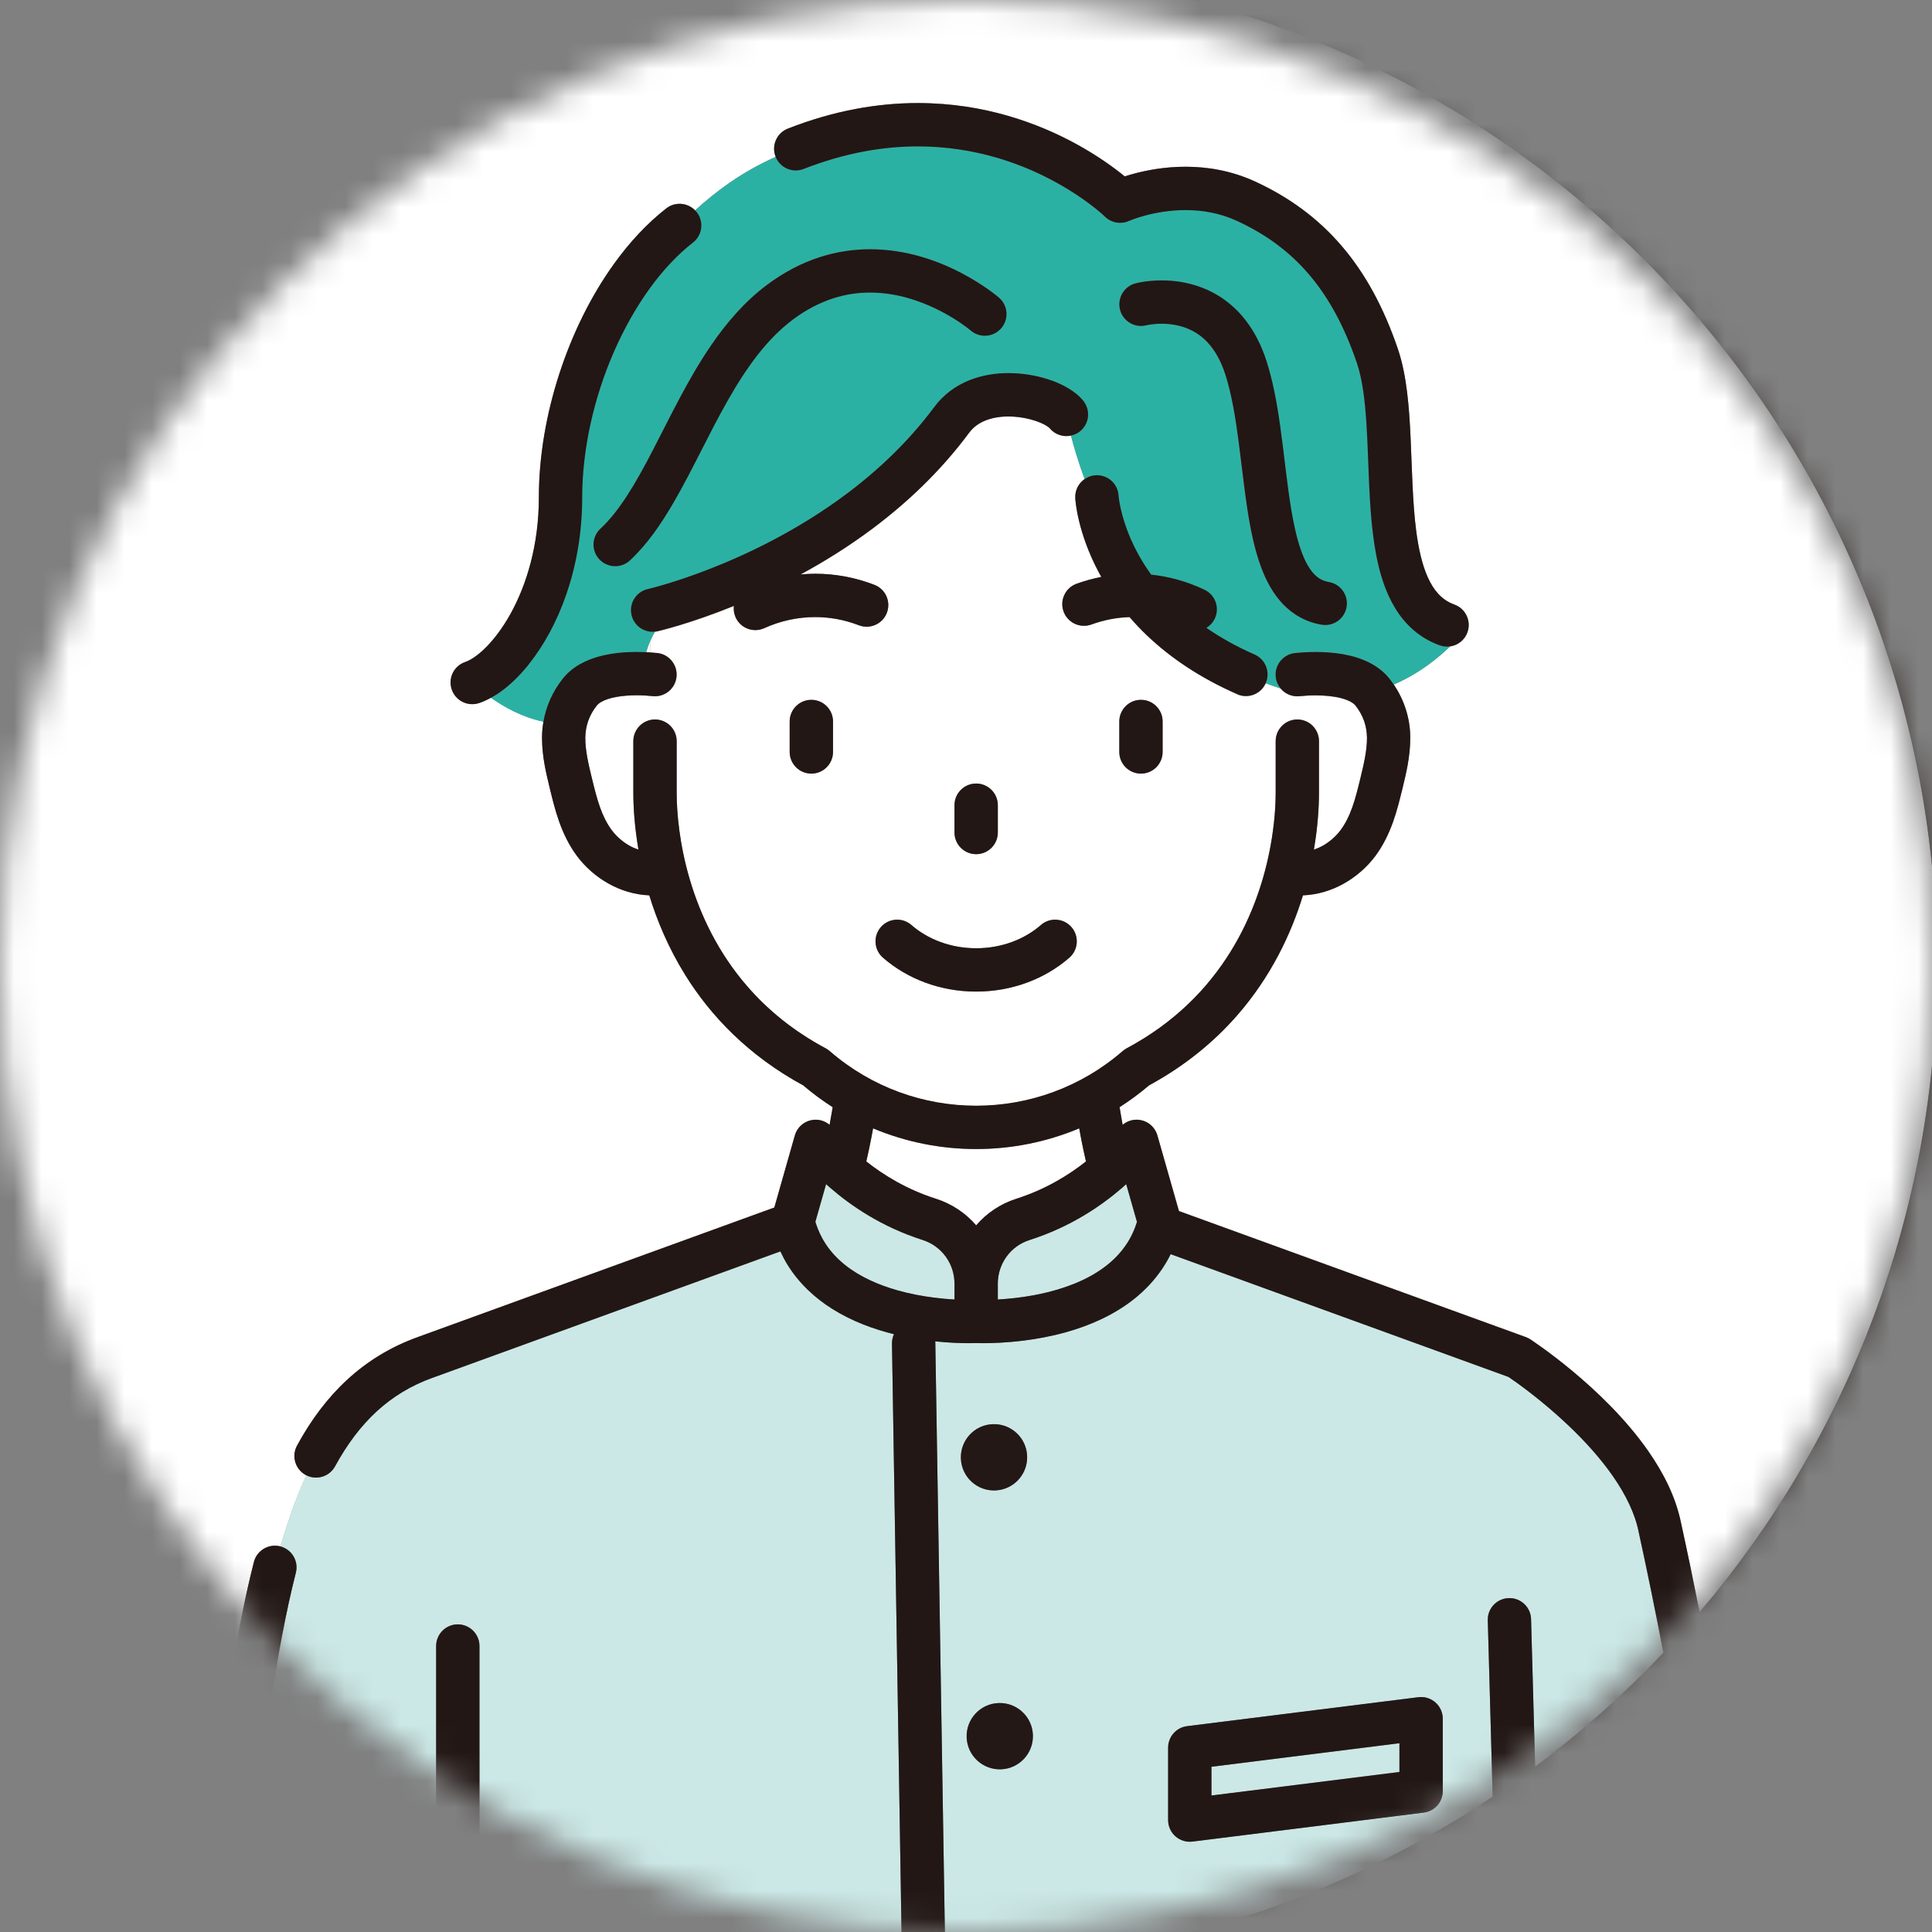 <svg width="70" height="70" viewBox="0 0 70 70" fill="none" xmlns="http://www.w3.org/2000/svg">
<rect x="0" y="0" width="70" height="70" fill="#808080" stroke="none"/>
<mask id="mask0_114_187" style="mask-type:alpha" maskUnits="userSpaceOnUse" x="0" y="0" width="70" height="70">
<circle cx="35" cy="35" r="35" fill="#D9D9D9"/>
</mask>
<g mask="url(#mask0_114_187)">
<g clip-path="url(#clip0_114_187)">
<path d="M9.2 56.595C9.306 56.175 9.734 55.922 10.155 56.029C10.159 56.029 10.162 56.031 10.166 56.031C10.434 55.092 10.743 54.231 11.103 53.453C11.095 53.449 11.086 53.446 11.078 53.442C10.697 53.234 10.558 52.758 10.764 52.377C11.262 51.462 11.859 50.656 12.584 49.988C13.308 49.321 14.161 48.797 15.139 48.445H15.136L28.057 43.75L28.8 41.138C28.884 40.848 29.123 40.632 29.422 40.58C29.654 40.54 29.886 40.607 30.06 40.755C30.099 40.547 30.136 40.334 30.172 40.115C29.803 39.88 29.447 39.616 29.105 39.325C27.124 38.251 25.747 36.806 24.823 35.314C24.223 34.349 23.811 33.365 23.527 32.439C22.99 32.417 22.492 32.258 22.061 32.02C21.598 31.761 21.206 31.413 20.907 31.015C20.609 30.613 20.411 30.188 20.265 29.779C20.118 29.368 20.021 28.966 19.93 28.595C19.797 28.043 19.642 27.43 19.64 26.743C19.64 26.724 19.64 26.707 19.64 26.694V26.689C19.643 26.508 19.66 26.327 19.692 26.147C18.927 25.99 18.255 25.607 17.788 25.279C17.649 25.355 17.506 25.42 17.358 25.47C16.947 25.607 16.503 25.386 16.366 24.973C16.229 24.562 16.45 24.118 16.861 23.981C16.937 23.956 17.048 23.903 17.175 23.816C17.303 23.73 17.447 23.612 17.596 23.463C17.895 23.165 18.215 22.747 18.503 22.227C19.078 21.185 19.526 19.742 19.524 18.019C19.524 16.53 19.793 14.996 20.265 13.541C20.738 12.088 21.413 10.714 22.252 9.55C22.811 8.775 23.444 8.091 24.144 7.545C24.463 7.298 24.911 7.338 25.185 7.62C25.571 7.267 25.985 6.932 26.435 6.619C26.964 6.253 27.523 5.941 28.103 5.682C28.103 5.68 28.1 5.677 28.1 5.675C27.942 5.271 28.14 4.817 28.544 4.658C30.239 3.994 31.826 3.731 33.257 3.732C34.466 3.732 35.562 3.918 36.524 4.196C37.486 4.474 38.312 4.844 38.989 5.213C39.8 5.656 40.394 6.098 40.75 6.39C40.841 6.361 40.944 6.329 41.057 6.298C41.532 6.17 42.191 6.04 42.956 6.04C43.72 6.04 44.595 6.171 45.471 6.574C46.689 7.133 47.741 7.896 48.605 8.903C49.47 9.91 50.141 11.151 50.65 12.653C50.815 13.137 50.912 13.658 50.98 14.2C51.048 14.743 51.082 15.31 51.108 15.882C51.161 17.025 51.179 18.198 51.306 19.201C51.391 19.87 51.526 20.458 51.723 20.898C51.835 21.15 51.964 21.354 52.106 21.51C52.271 21.689 52.451 21.814 52.695 21.903C53.102 22.05 53.313 22.5 53.167 22.908C53.066 23.189 52.821 23.376 52.545 23.417C52.109 23.842 51.414 24.41 50.501 24.803C50.888 25.374 51.089 26.032 51.097 26.689V26.694C51.097 26.707 51.097 26.724 51.097 26.743C51.096 27.43 50.94 28.043 50.808 28.594C50.718 28.965 50.62 29.366 50.473 29.777C50.327 30.188 50.127 30.613 49.831 31.013C49.532 31.413 49.142 31.762 48.677 32.02C48.246 32.259 47.746 32.418 47.209 32.439C46.778 33.848 46.044 35.395 44.818 36.796C43.993 37.739 42.944 38.611 41.634 39.322C41.292 39.614 40.934 39.877 40.564 40.114C40.6 40.333 40.638 40.544 40.676 40.753C40.851 40.605 41.082 40.539 41.314 40.579C41.613 40.63 41.853 40.846 41.936 41.137L42.717 43.877L55.283 48.444C55.337 48.463 55.395 48.492 55.442 48.523C55.46 48.535 56.116 48.961 56.973 49.674C57.83 50.388 58.89 51.385 59.721 52.574C60.269 53.363 60.721 54.239 60.912 55.198C61.135 56.213 61.358 57.288 61.581 58.411C66.944 52.099 70.18 43.93 70.18 34.997C70.18 25.003 66.132 15.964 59.584 9.414C53.034 2.866 43.994 -1.183 34.001 -1.183C24.007 -1.183 14.967 2.866 8.416 9.414C1.868 15.966 -2.18 25.006 -2.18 35C-2.18 44.983 1.86 54.015 8.397 60.563C8.63 59.146 8.887 57.82 9.2 56.595Z" fill="white"/>
<path d="M23.413 23.63C23.463 23.633 23.51 23.636 23.556 23.639C23.559 23.494 23.564 23.349 23.57 23.204C23.498 23.364 23.448 23.506 23.413 23.63Z" fill="white"/>
<path d="M39.103 40.883C37.91 41.383 36.638 41.633 35.368 41.632C34.098 41.632 32.826 41.383 31.634 40.883C31.614 40.993 31.595 41.101 31.574 41.207C31.516 41.51 31.454 41.802 31.389 42.082C32.005 42.571 32.848 43.095 33.912 43.434C34.492 43.618 34.99 43.959 35.37 44.398C35.748 43.959 36.247 43.62 36.826 43.434C37.89 43.095 38.733 42.571 39.349 42.082C39.291 41.836 39.237 41.578 39.184 41.312C39.157 41.173 39.13 41.029 39.104 40.883H39.103Z" fill="white"/>
<path d="M59.374 55.519C59.247 54.858 58.907 54.159 58.442 53.49C57.979 52.822 57.398 52.189 56.828 51.648C55.852 50.72 54.913 50.063 54.656 49.889L42.415 45.44C42.325 45.623 42.224 45.796 42.114 45.959C41.825 46.392 41.475 46.756 41.094 47.059C40.333 47.666 39.46 48.031 38.635 48.264C38.084 48.419 37.554 48.514 37.083 48.572C36.456 48.651 35.938 48.665 35.631 48.665C35.505 48.665 35.415 48.662 35.367 48.661C35.318 48.662 35.228 48.665 35.102 48.665C34.834 48.665 34.405 48.654 33.883 48.599C33.884 48.618 33.887 48.636 33.887 48.655L34.253 71.175C41.589 71.124 48.401 68.894 54.082 65.096L53.904 58.707C53.892 58.274 54.234 57.912 54.667 57.901C55.1 57.889 55.462 58.231 55.473 58.664L55.621 64.009C57.023 62.963 58.346 61.817 59.582 60.582C59.813 60.351 60.042 60.114 60.266 59.878C59.97 58.34 59.672 56.884 59.377 55.537L59.373 55.519H59.374ZM35.965 51.601C36.628 51.573 37.187 52.088 37.215 52.751C37.242 53.414 36.727 53.973 36.064 54.001C35.401 54.029 34.842 53.514 34.815 52.851C34.787 52.188 35.302 51.628 35.965 51.601ZM36.273 64.105C35.61 64.133 35.051 63.618 35.024 62.955C34.996 62.292 35.511 61.733 36.174 61.705C36.837 61.677 37.396 62.192 37.424 62.855C37.451 63.518 36.936 64.077 36.273 64.105ZM52.274 64.895C52.274 65.291 51.979 65.625 51.587 65.674L43.206 66.724C42.984 66.751 42.758 66.682 42.589 66.534C42.422 66.386 42.324 66.17 42.324 65.946V63.322C42.324 62.926 42.618 62.592 43.01 62.542L51.391 61.493C51.614 61.465 51.839 61.535 52.008 61.683C52.176 61.831 52.274 62.047 52.274 62.271V64.895Z" fill="#CBE8E6"/>
<path d="M10.72 56.984C10.349 58.436 10.051 60.079 9.778 61.877C11.625 63.542 13.643 65.017 15.802 66.277V59.641C15.802 59.208 16.154 58.856 16.587 58.856C17.02 58.856 17.372 59.208 17.372 59.641V67.142C21.984 69.534 27.176 70.959 32.683 71.156L32.318 48.684C32.316 48.563 32.343 48.446 32.391 48.343C31.662 48.163 30.884 47.883 30.161 47.43C29.537 47.039 28.954 46.511 28.525 45.814C28.434 45.664 28.351 45.505 28.275 45.342L15.671 49.922H15.668C14.88 50.207 14.222 50.613 13.644 51.143C13.069 51.673 12.573 52.333 12.14 53.129C11.936 53.501 11.475 53.642 11.1 53.454C10.741 54.232 10.433 55.093 10.163 56.033C10.576 56.145 10.825 56.567 10.718 56.984H10.72Z" fill="#CBE8E6"/>
<path d="M44.826 25.151C43.454 24.549 42.391 23.813 41.576 23.041C41.338 22.815 41.123 22.587 40.925 22.358C40.453 22.373 39.986 22.465 39.541 22.627C39.134 22.775 38.683 22.564 38.535 22.157C38.387 21.751 38.597 21.299 39.004 21.151C39.296 21.045 39.597 20.963 39.901 20.902C39.869 20.847 39.838 20.79 39.809 20.735C39.033 19.274 38.963 18.123 38.957 18.045C38.942 17.762 39.079 17.506 39.298 17.355C39.188 17.058 39.085 16.754 38.989 16.441C38.92 16.215 38.86 15.997 38.804 15.784C38.521 15.845 38.218 15.749 38.026 15.51L38.023 15.507L38.002 15.489C37.983 15.472 37.951 15.45 37.91 15.425C37.826 15.374 37.706 15.316 37.562 15.266C37.276 15.164 36.901 15.09 36.538 15.092C36.235 15.092 35.943 15.14 35.7 15.238C35.457 15.338 35.264 15.476 35.108 15.687C34.064 17.093 32.835 18.242 31.584 19.175C30.719 19.82 29.843 20.361 29.005 20.815C29.18 20.8 29.356 20.79 29.533 20.79C30.25 20.79 30.978 20.92 31.682 21.193C32.087 21.349 32.287 21.803 32.131 22.207C31.974 22.611 31.52 22.812 31.116 22.656C30.594 22.454 30.06 22.36 29.533 22.36C28.896 22.36 28.268 22.498 27.691 22.761C27.296 22.94 26.831 22.765 26.652 22.371C26.591 22.236 26.572 22.095 26.589 21.958C24.976 22.613 23.848 22.869 23.818 22.877C23.787 22.884 23.757 22.888 23.726 22.892C23.665 23.006 23.613 23.111 23.569 23.208C23.562 23.353 23.558 23.499 23.555 23.643C23.646 23.648 23.733 23.657 23.811 23.663C24.241 23.708 24.555 24.093 24.511 24.524C24.467 24.956 24.081 25.269 23.65 25.225C23.495 25.208 23.288 25.194 23.065 25.194C22.829 25.194 22.575 25.211 22.348 25.251C22.119 25.29 21.921 25.356 21.794 25.43C21.708 25.478 21.654 25.525 21.621 25.568C21.344 25.918 21.214 26.307 21.207 26.717V26.713C21.207 26.727 21.207 26.738 21.207 26.747C21.206 27.182 21.317 27.677 21.452 28.228C21.542 28.596 21.628 28.942 21.74 29.254C21.851 29.565 21.985 29.84 22.164 30.08C22.326 30.298 22.559 30.507 22.821 30.652C22.922 30.707 23.026 30.752 23.133 30.788C22.994 29.977 22.947 29.266 22.947 28.72V26.857C22.947 26.423 23.299 26.072 23.732 26.072C24.165 26.072 24.517 26.423 24.517 26.857V28.72C24.517 29.451 24.618 30.605 24.994 31.874C25.371 33.146 26.017 34.53 27.101 35.769C27.823 36.595 28.741 37.358 29.919 37.988C29.969 38.014 30.02 38.05 30.063 38.087C31.585 39.408 33.475 40.067 35.368 40.067C37.262 40.067 39.15 39.408 40.674 38.087C40.717 38.05 40.768 38.016 40.818 37.988C42.584 37.042 43.767 35.798 44.581 34.492C45.392 33.186 45.822 31.813 46.034 30.655C46.175 29.882 46.22 29.207 46.22 28.72V26.857C46.22 26.423 46.571 26.072 47.005 26.072C47.438 26.072 47.789 26.423 47.789 26.857V28.72C47.789 29.265 47.744 29.977 47.604 30.788C47.709 30.752 47.814 30.709 47.914 30.653C48.176 30.509 48.41 30.3 48.571 30.082C48.75 29.841 48.884 29.567 48.995 29.255C49.106 28.944 49.193 28.596 49.283 28.228C49.419 27.679 49.531 27.183 49.528 26.749C49.528 26.74 49.528 26.728 49.528 26.714V26.718C49.521 26.308 49.391 25.92 49.114 25.569C49.081 25.526 49.027 25.48 48.941 25.431C48.855 25.383 48.74 25.337 48.603 25.301C48.331 25.227 47.983 25.196 47.669 25.197C47.446 25.197 47.24 25.211 47.084 25.227C46.812 25.255 46.56 25.142 46.398 24.947C46.218 24.891 46.038 24.826 45.858 24.757C45.684 25.153 45.222 25.331 44.826 25.158V25.151ZM30.18 27.246C30.18 27.679 29.829 28.03 29.396 28.03C28.962 28.03 28.611 27.679 28.611 27.246V26.142C28.611 25.709 28.962 25.358 29.396 25.358C29.829 25.358 30.18 25.709 30.18 26.142V27.246ZM34.583 29.174C34.583 28.741 34.935 28.389 35.368 28.389C35.801 28.389 36.153 28.741 36.153 29.174V30.163C36.153 30.597 35.801 30.948 35.368 30.948C34.935 30.948 34.583 30.597 34.583 30.163V29.174ZM38.745 34.698C37.864 35.466 36.671 35.927 35.368 35.927C34.066 35.927 32.871 35.466 31.991 34.698C31.664 34.413 31.631 33.917 31.916 33.59C32.201 33.264 32.697 33.231 33.023 33.516C33.606 34.026 34.437 34.357 35.368 34.357C36.3 34.357 37.13 34.025 37.713 33.516C38.04 33.231 38.535 33.264 38.82 33.59C39.105 33.917 39.072 34.413 38.745 34.698ZM42.123 27.246C42.123 27.679 41.771 28.03 41.338 28.03C40.905 28.03 40.553 27.679 40.553 27.246V26.142C40.553 25.709 40.905 25.358 41.338 25.358C41.771 25.358 42.123 25.709 42.123 26.142V27.246Z" fill="white"/>
<path d="M52.16 23.381C51.805 23.254 51.486 23.064 51.217 22.833C50.947 22.601 50.725 22.328 50.545 22.033C50.187 21.442 49.985 20.769 49.852 20.064C49.763 19.593 49.708 19.104 49.668 18.609C49.615 17.948 49.592 17.277 49.567 16.624C49.533 15.755 49.496 14.919 49.396 14.214C49.34 13.811 49.262 13.453 49.163 13.159C48.702 11.803 48.122 10.755 47.412 9.928C46.7 9.101 45.856 8.484 44.812 8.002C44.181 7.712 43.54 7.612 42.953 7.612C42.386 7.612 41.874 7.707 41.503 7.806C41.132 7.904 40.903 8.005 40.902 8.005C40.607 8.136 40.263 8.076 40.031 7.85H40.03L40.023 7.843C40.015 7.835 39.999 7.821 39.98 7.803C39.94 7.766 39.876 7.71 39.791 7.638C39.619 7.496 39.359 7.294 39.018 7.068C38.337 6.615 37.338 6.07 36.085 5.707C35.249 5.466 34.303 5.306 33.255 5.306C32.013 5.306 30.63 5.53 29.113 6.124C28.712 6.282 28.261 6.085 28.1 5.688C27.52 5.947 26.961 6.258 26.432 6.625C25.983 6.938 25.569 7.273 25.183 7.626C25.203 7.646 25.224 7.664 25.242 7.688C25.508 8.03 25.447 8.523 25.105 8.79C24.546 9.224 24.009 9.799 23.523 10.473C23.037 11.147 22.601 11.922 22.24 12.751C21.516 14.411 21.09 16.29 21.091 18.023C21.091 19.333 20.869 20.513 20.518 21.531C20.166 22.548 19.689 23.401 19.163 24.061C18.811 24.501 18.439 24.857 18.05 25.121C17.963 25.179 17.874 25.233 17.784 25.282C18.251 25.611 18.923 25.993 19.688 26.149C19.784 25.594 20.018 25.056 20.391 24.59C20.573 24.36 20.795 24.188 21.023 24.059C21.252 23.931 21.488 23.843 21.724 23.781C22.193 23.657 22.658 23.625 23.063 23.623C23.187 23.623 23.301 23.628 23.411 23.632C23.445 23.507 23.495 23.366 23.567 23.205C23.611 23.109 23.664 23.003 23.725 22.89C23.335 22.931 22.966 22.675 22.878 22.284C22.782 21.861 23.047 21.441 23.47 21.345H23.476C23.476 21.345 23.491 21.341 23.503 21.337C23.528 21.331 23.569 21.322 23.62 21.308C23.725 21.28 23.881 21.239 24.081 21.179C24.481 21.06 25.056 20.873 25.742 20.605C27.112 20.069 28.92 19.204 30.646 17.915C31.797 17.057 32.913 16.011 33.847 14.75C34.189 14.287 34.643 13.97 35.112 13.782C35.584 13.593 36.071 13.521 36.538 13.521C36.959 13.521 37.361 13.579 37.731 13.676C38.1 13.774 38.434 13.907 38.725 14.083C38.919 14.202 39.096 14.337 39.252 14.531C39.522 14.87 39.465 15.364 39.125 15.634C39.026 15.712 38.916 15.759 38.802 15.784C38.859 15.997 38.919 16.216 38.988 16.441C39.083 16.754 39.187 17.058 39.296 17.355C39.411 17.276 39.547 17.226 39.696 17.218C40.128 17.194 40.496 17.524 40.523 17.954V17.962C40.524 17.972 40.526 17.99 40.528 18.016C40.534 18.068 40.545 18.149 40.566 18.257C40.606 18.472 40.682 18.789 40.82 19.168C40.996 19.645 41.27 20.218 41.703 20.819C42.359 20.89 43.013 21.07 43.638 21.367C44.03 21.554 44.195 22.022 44.008 22.414C43.939 22.558 43.832 22.671 43.705 22.747C44.203 23.091 44.779 23.417 45.452 23.713C45.849 23.888 46.029 24.35 45.854 24.747C45.854 24.747 45.854 24.747 45.854 24.749C46.034 24.819 46.214 24.883 46.394 24.938C46.299 24.823 46.235 24.68 46.218 24.519C46.174 24.088 46.488 23.702 46.919 23.658C47.121 23.637 47.377 23.619 47.665 23.619C47.969 23.619 48.307 23.639 48.654 23.7C49.002 23.762 49.36 23.863 49.705 24.055C49.933 24.184 50.155 24.356 50.338 24.585C50.394 24.656 50.446 24.728 50.495 24.801C51.409 24.41 52.104 23.842 52.54 23.416C52.415 23.435 52.284 23.424 52.156 23.377L52.16 23.381ZM36.276 11.892C35.992 12.218 35.498 12.254 35.17 11.972L35.166 11.969L35.141 11.948C35.118 11.929 35.079 11.899 35.028 11.86C34.925 11.782 34.77 11.671 34.572 11.548C34.176 11.301 33.606 11.004 32.946 10.811C32.506 10.682 32.026 10.597 31.524 10.597C31.09 10.597 30.64 10.66 30.175 10.811C29.71 10.961 29.228 11.202 28.731 11.573C28.259 11.925 27.836 12.364 27.444 12.865C27.052 13.367 26.695 13.932 26.356 14.528C25.678 15.722 25.087 17.034 24.405 18.207C23.948 18.989 23.451 19.717 22.823 20.303C22.504 20.598 22.009 20.58 21.714 20.261C21.419 19.944 21.437 19.448 21.755 19.153C22.093 18.84 22.418 18.425 22.735 17.933C23.052 17.442 23.36 16.877 23.671 16.275C24.295 15.071 24.933 13.721 25.771 12.499C26.33 11.685 26.982 10.923 27.794 10.315C28.421 9.847 29.061 9.522 29.692 9.317C30.323 9.112 30.942 9.028 31.526 9.028C32.201 9.028 32.83 9.14 33.389 9.303C33.95 9.468 34.441 9.684 34.852 9.898C35.671 10.329 36.166 10.755 36.197 10.783C36.525 11.067 36.56 11.562 36.276 11.89V11.892ZM48.785 21.994C48.711 22.422 48.306 22.709 47.879 22.635C47.6 22.588 47.334 22.495 47.097 22.365C46.859 22.235 46.649 22.066 46.47 21.878C46.112 21.497 45.872 21.041 45.688 20.551C45.566 20.224 45.471 19.879 45.389 19.521C45.281 19.045 45.201 18.545 45.13 18.036C45.036 17.358 44.962 16.661 44.873 15.991C44.757 15.099 44.613 14.25 44.393 13.57C44.235 13.081 44.033 12.737 43.82 12.487C43.607 12.236 43.381 12.076 43.147 11.961C42.992 11.885 42.833 11.832 42.676 11.796C42.467 11.748 42.263 11.731 42.084 11.731C41.767 11.731 41.537 11.785 41.532 11.786C41.115 11.893 40.689 11.644 40.578 11.226C40.467 10.806 40.718 10.377 41.137 10.267C41.183 10.255 41.547 10.161 42.085 10.16C42.498 10.16 43.016 10.215 43.561 10.427C44.105 10.638 44.674 11.014 45.133 11.612C45.441 12.009 45.698 12.499 45.886 13.088C46.196 14.056 46.347 15.136 46.48 16.196C46.611 17.255 46.722 18.296 46.91 19.139C47.034 19.701 47.196 20.171 47.381 20.488C47.488 20.67 47.597 20.801 47.706 20.891C47.834 20.994 47.957 21.055 48.14 21.088C48.567 21.161 48.854 21.567 48.78 21.993L48.785 21.994Z" fill="#2BB1A4"/>
<path d="M26.59 21.956C26.575 22.091 26.594 22.234 26.654 22.368C26.832 22.762 27.297 22.938 27.692 22.758C28.269 22.497 28.897 22.357 29.534 22.357C30.061 22.357 30.596 22.452 31.117 22.653C31.522 22.809 31.976 22.609 32.132 22.205C32.288 21.8 32.088 21.346 31.684 21.19C30.979 20.917 30.251 20.787 29.534 20.787C29.357 20.787 29.183 20.797 29.007 20.812C29.844 20.358 30.719 19.817 31.585 19.172C32.837 18.239 34.066 17.09 35.109 15.684C35.266 15.475 35.458 15.335 35.702 15.236C35.944 15.137 36.236 15.087 36.539 15.089C36.902 15.089 37.276 15.161 37.563 15.263C37.706 15.314 37.828 15.373 37.911 15.422C37.952 15.447 37.984 15.471 38.004 15.486L38.024 15.504L38.027 15.507C38.219 15.748 38.523 15.842 38.805 15.781C38.92 15.756 39.031 15.709 39.127 15.631C39.467 15.361 39.523 14.869 39.255 14.528C39.098 14.333 38.92 14.199 38.727 14.08C38.437 13.904 38.103 13.77 37.734 13.673C37.365 13.576 36.961 13.518 36.541 13.518C36.075 13.518 35.587 13.59 35.115 13.779C34.644 13.968 34.192 14.286 33.85 14.747C32.914 16.008 31.8 17.053 30.648 17.912C28.922 19.201 27.115 20.065 25.744 20.602C25.059 20.87 24.485 21.057 24.083 21.176C23.883 21.236 23.726 21.277 23.622 21.305C23.57 21.319 23.531 21.328 23.506 21.334C23.494 21.337 23.484 21.34 23.479 21.341H23.473C23.051 21.436 22.785 21.857 22.881 22.279C22.969 22.671 23.337 22.927 23.728 22.886C23.758 22.883 23.789 22.877 23.819 22.87C23.851 22.863 24.977 22.606 26.59 21.951V21.956Z" fill="#221714"/>
<path d="M34.852 9.901C34.442 9.687 33.95 9.469 33.389 9.306C32.83 9.141 32.201 9.031 31.526 9.031C30.942 9.031 30.322 9.115 29.692 9.32C29.061 9.525 28.421 9.85 27.794 10.318C26.982 10.925 26.33 11.687 25.771 12.502C24.933 13.724 24.297 15.074 23.671 16.278C23.36 16.88 23.052 17.445 22.735 17.936C22.418 18.427 22.093 18.844 21.755 19.155C21.438 19.45 21.419 19.947 21.714 20.264C22.009 20.581 22.506 20.6 22.823 20.306C23.451 19.72 23.948 18.994 24.404 18.21C25.087 17.035 25.679 15.723 26.356 14.531C26.694 13.934 27.052 13.37 27.444 12.867C27.836 12.365 28.259 11.928 28.731 11.576C29.228 11.205 29.71 10.966 30.175 10.813C30.64 10.662 31.09 10.6 31.524 10.6C32.026 10.6 32.506 10.683 32.946 10.813C33.606 11.007 34.175 11.303 34.572 11.551C34.77 11.674 34.925 11.785 35.028 11.862C35.079 11.901 35.118 11.932 35.141 11.951L35.166 11.972L35.17 11.975C35.498 12.257 35.992 12.221 36.276 11.894C36.56 11.566 36.525 11.071 36.197 10.787C36.166 10.759 35.671 10.334 34.852 9.903V9.901Z" fill="#221714"/>
<path d="M38.959 18.045C38.964 18.123 39.035 19.274 39.81 20.735C39.839 20.79 39.872 20.847 39.903 20.902C39.598 20.963 39.298 21.045 39.006 21.151C38.599 21.299 38.388 21.749 38.536 22.157C38.684 22.564 39.134 22.775 39.543 22.627C39.987 22.465 40.455 22.373 40.927 22.358C41.123 22.587 41.338 22.815 41.577 23.041C42.391 23.813 43.456 24.551 44.827 25.151C45.223 25.326 45.685 25.146 45.86 24.75C45.86 24.75 45.86 24.75 45.86 24.749C46.034 24.351 45.853 23.889 45.457 23.715C44.783 23.419 44.207 23.092 43.71 22.748C43.838 22.672 43.944 22.559 44.013 22.415C44.2 22.023 44.034 21.555 43.644 21.369C43.018 21.07 42.365 20.89 41.709 20.82C41.276 20.22 41 19.645 40.826 19.169C40.686 18.79 40.611 18.473 40.571 18.258C40.552 18.151 40.539 18.069 40.534 18.018C40.531 17.991 40.53 17.973 40.528 17.964V17.955C40.502 17.525 40.134 17.195 39.702 17.219C39.552 17.227 39.417 17.277 39.302 17.356C39.083 17.506 38.945 17.762 38.961 18.047L38.959 18.045Z" fill="#221714"/>
<path d="M29.116 6.122C30.632 5.529 32.016 5.304 33.257 5.304C34.305 5.304 35.253 5.465 36.088 5.706C37.34 6.067 38.34 6.614 39.021 7.066C39.361 7.292 39.622 7.494 39.793 7.637C39.879 7.707 39.943 7.764 39.983 7.801C40.004 7.819 40.017 7.833 40.026 7.842L40.033 7.848L40.034 7.85C40.265 8.075 40.61 8.136 40.905 8.005C40.905 8.005 41.134 7.904 41.505 7.806C41.876 7.707 42.389 7.612 42.956 7.612C43.543 7.612 44.184 7.711 44.815 8.002C45.857 8.484 46.703 9.101 47.414 9.927C48.124 10.755 48.704 11.803 49.165 13.159C49.265 13.451 49.342 13.811 49.399 14.214C49.5 14.919 49.536 15.755 49.569 16.624C49.594 17.276 49.618 17.948 49.67 18.609C49.711 19.104 49.766 19.591 49.854 20.063C49.987 20.769 50.189 21.441 50.548 22.033C50.728 22.328 50.949 22.602 51.219 22.833C51.489 23.066 51.807 23.254 52.163 23.381C52.291 23.427 52.422 23.438 52.547 23.42C52.822 23.378 53.067 23.192 53.168 22.911C53.315 22.504 53.104 22.054 52.696 21.906C52.454 21.817 52.274 21.691 52.108 21.513C51.964 21.356 51.835 21.153 51.724 20.901C51.528 20.461 51.392 19.872 51.308 19.204C51.179 18.2 51.161 17.029 51.11 15.885C51.084 15.312 51.048 14.746 50.981 14.203C50.913 13.66 50.815 13.14 50.652 12.656C50.142 11.154 49.47 9.912 48.606 8.906C47.742 7.898 46.69 7.137 45.472 6.576C44.596 6.174 43.721 6.042 42.957 6.042C42.192 6.042 41.533 6.172 41.058 6.301C40.945 6.331 40.842 6.363 40.751 6.392C40.395 6.1 39.801 5.659 38.99 5.216C38.314 4.846 37.487 4.477 36.525 4.199C35.563 3.92 34.467 3.735 33.259 3.735C31.828 3.735 30.24 3.996 28.546 4.661C28.142 4.819 27.944 5.274 28.102 5.678C28.102 5.681 28.104 5.684 28.104 5.685C28.265 6.084 28.717 6.279 29.117 6.121L29.116 6.122Z" fill="#221714"/>
<path d="M19.166 24.059C19.692 23.399 20.171 22.547 20.521 21.529C20.871 20.512 21.094 19.331 21.094 18.022C21.094 16.289 21.517 14.408 22.242 12.75C22.604 11.921 23.04 11.146 23.526 10.471C24.011 9.797 24.55 9.223 25.108 8.788C25.45 8.523 25.512 8.03 25.245 7.687C25.227 7.663 25.204 7.645 25.185 7.624C24.91 7.342 24.463 7.302 24.144 7.549C23.444 8.095 22.811 8.777 22.252 9.554C21.413 10.718 20.737 12.091 20.265 13.546C19.793 14.999 19.525 16.534 19.524 18.023C19.524 19.746 19.078 21.189 18.503 22.231C18.215 22.751 17.895 23.171 17.596 23.467C17.447 23.615 17.302 23.734 17.175 23.82C17.048 23.906 16.937 23.958 16.861 23.985C16.45 24.122 16.227 24.566 16.366 24.977C16.503 25.388 16.947 25.611 17.358 25.474C17.506 25.424 17.649 25.359 17.788 25.283C17.878 25.233 17.967 25.18 18.054 25.122C18.443 24.859 18.815 24.502 19.167 24.062L19.166 24.059Z" fill="#221714"/>
<path d="M48.144 21.088C47.961 21.054 47.838 20.995 47.71 20.891C47.601 20.801 47.49 20.67 47.385 20.488C47.198 20.171 47.038 19.701 46.915 19.139C46.726 18.294 46.614 17.254 46.484 16.196C46.351 15.136 46.2 14.056 45.89 13.087C45.702 12.499 45.443 12.009 45.137 11.612C44.678 11.014 44.109 10.637 43.565 10.427C43.02 10.215 42.501 10.16 42.09 10.16C41.551 10.16 41.187 10.254 41.141 10.267C40.722 10.377 40.473 10.806 40.582 11.226C40.691 11.642 41.118 11.893 41.536 11.785C41.536 11.785 41.771 11.729 42.088 11.729C42.267 11.729 42.471 11.746 42.681 11.795C42.837 11.831 42.996 11.883 43.151 11.959C43.385 12.073 43.611 12.235 43.824 12.485C44.037 12.736 44.238 13.079 44.397 13.569C44.617 14.249 44.76 15.097 44.877 15.99C44.966 16.66 45.041 17.356 45.135 18.034C45.205 18.544 45.285 19.043 45.393 19.519C45.474 19.877 45.571 20.221 45.692 20.549C45.875 21.039 46.116 21.496 46.474 21.877C46.653 22.066 46.863 22.234 47.101 22.364C47.34 22.495 47.604 22.587 47.883 22.634C48.311 22.707 48.717 22.419 48.789 21.993C48.862 21.565 48.574 21.16 48.148 21.088H48.144Z" fill="#221714"/>
<path d="M35.368 30.948C35.801 30.948 36.153 30.597 36.153 30.163V29.174C36.153 28.741 35.801 28.389 35.368 28.389C34.935 28.389 34.583 28.741 34.583 29.174V30.163C34.583 30.597 34.935 30.948 35.368 30.948Z" fill="#221714"/>
<path d="M37.713 33.516C37.13 34.026 36.3 34.357 35.368 34.357C34.437 34.357 33.606 34.025 33.023 33.516C32.697 33.23 32.201 33.264 31.916 33.59C31.631 33.917 31.664 34.413 31.991 34.698C32.873 35.466 34.066 35.927 35.368 35.927C36.671 35.927 37.864 35.466 38.745 34.698C39.072 34.413 39.105 33.917 38.82 33.59C38.535 33.264 38.04 33.23 37.713 33.516Z" fill="#221714"/>
<path d="M29.397 25.356C28.964 25.356 28.612 25.708 28.612 26.141V27.244C28.612 27.677 28.964 28.029 29.397 28.029C29.83 28.029 30.182 27.677 30.182 27.244V26.141C30.182 25.708 29.83 25.356 29.397 25.356Z" fill="#221714"/>
<path d="M41.339 25.356C40.906 25.356 40.555 25.708 40.555 26.141V27.244C40.555 27.677 40.906 28.029 41.339 28.029C41.773 28.029 42.124 27.677 42.124 27.244V26.141C42.124 25.708 41.773 25.356 41.339 25.356Z" fill="#221714"/>
<path d="M29.93 42.904L29.541 44.272C29.637 44.58 29.765 44.849 29.924 45.088C30.116 45.373 30.349 45.62 30.618 45.834C31.154 46.263 31.837 46.562 32.524 46.755C32.981 46.883 33.437 46.967 33.846 47.018C34.117 47.052 34.367 47.072 34.582 47.084V46.507C34.582 46.146 34.466 45.807 34.264 45.53C34.062 45.252 33.776 45.04 33.433 44.93C31.945 44.456 30.827 43.688 30.077 43.037C30.026 42.993 29.977 42.948 29.929 42.905L29.93 42.904Z" fill="#CBE8E6"/>
<path d="M36.47 45.528C36.268 45.807 36.152 46.146 36.152 46.506V47.083C36.499 47.063 36.942 47.022 37.419 46.935C38.19 46.796 39.047 46.536 39.738 46.1C40.2 45.809 40.589 45.448 40.871 44.99C41.003 44.777 41.111 44.539 41.194 44.273L40.804 42.904C40.757 42.947 40.707 42.991 40.656 43.035C39.905 43.686 38.788 44.456 37.299 44.929C36.957 45.038 36.671 45.252 36.469 45.528H36.47Z" fill="#CBE8E6"/>
<path d="M43.893 65.056L50.704 64.202V63.16L43.893 64.014V65.056Z" fill="#CBE8E6"/>
<path d="M52.008 61.683C51.841 61.535 51.614 61.464 51.391 61.493L43.01 62.542C42.617 62.591 42.323 62.926 42.323 63.321V65.946C42.323 66.17 42.42 66.386 42.589 66.534C42.757 66.682 42.984 66.753 43.206 66.724L51.587 65.674C51.979 65.626 52.274 65.291 52.274 64.895V62.271C52.274 62.047 52.177 61.831 52.008 61.683ZM50.704 64.202L43.893 65.054V64.012L50.704 63.16V64.202Z" fill="#221714"/>
<path d="M36.065 54.001C36.727 53.973 37.242 53.414 37.215 52.751C37.187 52.088 36.628 51.573 35.965 51.601C35.302 51.628 34.787 52.188 34.815 52.85C34.842 53.514 35.401 54.028 36.065 54.001Z" fill="#231815"/>
<path d="M36.174 61.705C35.511 61.732 34.996 62.291 35.024 62.955C35.051 63.617 35.611 64.132 36.273 64.105C36.937 64.077 37.451 63.518 37.424 62.855C37.396 62.192 36.837 61.677 36.174 61.705Z" fill="#231815"/>
<path d="M33.999 72.75C44.422 72.75 53.864 68.523 60.692 61.694C67.523 54.864 71.749 45.422 71.749 35.001C71.749 24.578 67.522 15.136 60.692 8.308C53.864 1.477 44.422 -2.75 33.999 -2.75C23.577 -2.75 14.134 1.477 7.306 8.306C0.477 15.136 -3.75 24.578 -3.75 34.999C-3.75 45.422 0.477 54.864 7.306 61.692C14.136 68.523 23.578 72.749 33.999 72.749V72.75ZM36.824 43.433C36.244 43.617 35.746 43.957 35.368 44.396C34.99 43.957 34.491 43.618 33.911 43.433C32.848 43.095 32.003 42.569 31.387 42.081C31.453 41.802 31.515 41.51 31.573 41.206C31.594 41.099 31.613 40.99 31.633 40.882C32.826 41.382 34.098 41.632 35.367 41.631C36.638 41.631 37.91 41.382 39.101 40.882C39.127 41.027 39.154 41.17 39.181 41.311C39.234 41.577 39.288 41.834 39.346 42.081C38.73 42.569 37.887 43.094 36.823 43.433H36.824ZM40.657 43.036C40.708 42.991 40.757 42.947 40.805 42.904L41.195 44.273C41.112 44.54 41.004 44.777 40.873 44.99C40.59 45.448 40.202 45.809 39.739 46.1C39.047 46.536 38.192 46.796 37.421 46.935C36.943 47.022 36.502 47.063 36.153 47.083V46.506C36.153 46.144 36.269 45.805 36.471 45.528C36.673 45.25 36.959 45.038 37.302 44.929C38.79 44.454 39.908 43.686 40.658 43.036H40.657ZM33.435 44.929C33.776 45.038 34.063 45.252 34.265 45.528C34.467 45.807 34.583 46.146 34.583 46.506V47.083C34.369 47.072 34.12 47.051 33.847 47.016C33.439 46.965 32.982 46.882 32.525 46.753C31.839 46.561 31.155 46.262 30.619 45.833C30.351 45.618 30.117 45.372 29.926 45.087C29.767 44.849 29.638 44.579 29.542 44.27L29.931 42.903C29.978 42.946 30.028 42.99 30.079 43.034C30.83 43.685 31.947 44.454 33.436 44.928L33.435 44.929ZM59.584 60.584C58.349 61.818 57.024 62.964 55.622 64.011L55.474 58.665C55.462 58.232 55.102 57.89 54.669 57.903C54.235 57.915 53.893 58.275 53.906 58.708L54.083 65.097C48.403 68.895 41.59 71.126 34.254 71.176L33.889 48.657C33.889 48.637 33.886 48.619 33.884 48.6C34.406 48.655 34.835 48.666 35.104 48.666C35.23 48.666 35.32 48.663 35.368 48.662C35.417 48.663 35.507 48.666 35.633 48.666C35.94 48.666 36.459 48.651 37.084 48.573C37.555 48.514 38.085 48.42 38.636 48.265C39.461 48.032 40.334 47.666 41.096 47.061C41.475 46.758 41.825 46.394 42.116 45.96C42.225 45.797 42.326 45.624 42.416 45.441L54.657 49.89C54.915 50.064 55.853 50.722 56.829 51.649C57.399 52.19 57.981 52.823 58.443 53.491C58.908 54.158 59.249 54.859 59.376 55.52L59.38 55.538C59.676 56.885 59.972 58.341 60.269 59.879C60.043 60.117 59.816 60.352 59.585 60.584H59.584ZM8.416 9.416C14.966 2.868 24.006 -1.18 33.999 -1.18C43.993 -1.18 53.032 2.868 59.582 9.416C66.13 15.966 70.179 25.006 70.179 34.999C70.179 43.932 66.943 52.102 61.579 58.413C61.357 57.291 61.134 56.215 60.911 55.201C60.72 54.243 60.267 53.365 59.719 52.576C58.889 51.387 57.828 50.391 56.972 49.677C56.115 48.964 55.459 48.538 55.441 48.525C55.394 48.495 55.334 48.465 55.282 48.446L42.715 43.88L41.934 41.139C41.852 40.849 41.612 40.633 41.313 40.581C41.081 40.541 40.849 40.608 40.675 40.756C40.636 40.548 40.599 40.335 40.563 40.116C40.932 39.88 41.291 39.617 41.633 39.325C42.942 38.613 43.991 37.741 44.816 36.799C46.043 35.397 46.776 33.849 47.208 32.441C47.745 32.419 48.245 32.26 48.675 32.022C49.139 31.763 49.531 31.416 49.83 31.017C50.127 30.616 50.325 30.191 50.472 29.781C50.618 29.37 50.715 28.969 50.807 28.598C50.94 28.046 51.095 27.432 51.096 26.746C51.096 26.726 51.096 26.71 51.096 26.696V26.692C51.088 26.036 50.888 25.377 50.499 24.805C50.45 24.732 50.397 24.66 50.342 24.589C50.159 24.36 49.938 24.188 49.709 24.059C49.366 23.867 49.006 23.766 48.659 23.703C48.311 23.642 47.974 23.623 47.669 23.623C47.381 23.623 47.125 23.641 46.923 23.662C46.492 23.706 46.178 24.091 46.222 24.523C46.239 24.683 46.303 24.827 46.398 24.942C46.56 25.137 46.812 25.251 47.084 25.223C47.239 25.207 47.446 25.193 47.669 25.193C47.983 25.193 48.331 25.223 48.603 25.297C48.739 25.333 48.855 25.38 48.941 25.427C49.027 25.475 49.081 25.522 49.114 25.565C49.391 25.915 49.521 26.306 49.528 26.714V26.71C49.528 26.724 49.528 26.735 49.528 26.744C49.529 27.179 49.417 27.674 49.283 28.225C49.193 28.594 49.107 28.94 48.995 29.251C48.884 29.562 48.75 29.837 48.571 30.077C48.41 30.295 48.175 30.504 47.914 30.649C47.813 30.704 47.709 30.747 47.604 30.783C47.744 29.972 47.788 29.262 47.789 28.715V26.852C47.789 26.419 47.438 26.067 47.005 26.067C46.571 26.067 46.22 26.419 46.22 26.852V28.715C46.22 29.201 46.175 29.878 46.034 30.65C45.822 31.809 45.392 33.182 44.581 34.487C43.769 35.794 42.585 37.038 40.818 37.983C40.768 38.01 40.717 38.046 40.674 38.083C39.151 39.404 37.262 40.062 35.368 40.062C33.475 40.062 31.587 39.404 30.063 38.083C30.02 38.046 29.969 38.011 29.919 37.983C28.741 37.354 27.823 36.59 27.101 35.765C26.017 34.527 25.371 33.142 24.994 31.87C24.618 30.601 24.517 29.446 24.517 28.715V26.852C24.517 26.419 24.165 26.067 23.732 26.067C23.299 26.067 22.947 26.419 22.947 26.852V28.715C22.947 29.261 22.994 29.972 23.133 30.783C23.027 30.747 22.922 30.704 22.821 30.648C22.559 30.504 22.326 30.293 22.164 30.076C21.985 29.835 21.852 29.561 21.74 29.25C21.628 28.938 21.542 28.591 21.452 28.223C21.317 27.673 21.204 27.178 21.207 26.743C21.207 26.735 21.207 26.722 21.207 26.708V26.712C21.214 26.303 21.344 25.914 21.621 25.564C21.654 25.521 21.708 25.474 21.794 25.425C21.921 25.352 22.119 25.287 22.348 25.247C22.575 25.207 22.829 25.19 23.065 25.19C23.288 25.19 23.494 25.204 23.65 25.221C24.081 25.265 24.467 24.952 24.511 24.52C24.555 24.088 24.241 23.703 23.811 23.659C23.733 23.651 23.646 23.644 23.555 23.638C23.509 23.636 23.462 23.633 23.412 23.63C23.303 23.625 23.186 23.622 23.065 23.622C22.659 23.622 22.194 23.655 21.725 23.78C21.491 23.843 21.254 23.93 21.024 24.058C20.796 24.186 20.575 24.358 20.392 24.588C20.02 25.054 19.786 25.593 19.689 26.148C19.657 26.328 19.64 26.509 19.638 26.69V26.695C19.638 26.708 19.638 26.725 19.638 26.744C19.639 27.431 19.795 28.044 19.927 28.595C20.017 28.966 20.115 29.367 20.262 29.778C20.409 30.189 20.607 30.614 20.904 31.014C21.203 31.414 21.593 31.763 22.058 32.021C22.489 32.26 22.989 32.419 23.524 32.44C23.808 33.366 24.222 34.349 24.82 35.315C25.744 36.808 27.122 38.252 29.102 39.326C29.444 39.617 29.8 39.88 30.169 40.116C30.133 40.335 30.096 40.547 30.057 40.756C29.883 40.609 29.652 40.541 29.419 40.581C29.12 40.633 28.881 40.849 28.798 41.139L28.055 43.751L15.134 48.446H15.136C14.156 48.796 13.305 49.321 12.581 49.988C11.856 50.655 11.259 51.462 10.761 52.377C10.554 52.758 10.695 53.234 11.075 53.441C11.084 53.446 11.092 53.45 11.1 53.453C11.477 53.641 11.938 53.5 12.14 53.127C12.573 52.333 13.069 51.672 13.644 51.141C14.222 50.611 14.879 50.205 15.668 49.92H15.671L28.275 45.339C28.351 45.502 28.432 45.661 28.525 45.811C28.954 46.508 29.537 47.036 30.161 47.427C30.882 47.879 31.66 48.158 32.391 48.34C32.343 48.443 32.316 48.56 32.318 48.681L32.683 71.153C27.176 70.956 21.984 69.531 17.372 67.139V59.638C17.372 59.205 17.02 58.853 16.587 58.853C16.154 58.853 15.802 59.205 15.802 59.638V66.274C13.642 65.014 11.625 63.537 9.778 61.873C10.051 60.076 10.349 58.433 10.72 56.981C10.826 56.564 10.577 56.142 10.165 56.03C10.161 56.03 10.158 56.027 10.154 56.027C9.734 55.92 9.306 56.174 9.199 56.593C8.886 57.818 8.628 59.145 8.396 60.561C1.858 54.013 -2.182 44.982 -2.182 34.998C-2.182 25.005 1.867 15.965 8.415 9.415L8.416 9.416Z" fill="#221714"/>
</g>
</g>
<defs>
<clipPath id="clip0_114_187">
<rect width="75.5" height="75.5" fill="white" transform="translate(-3.75 -2.75)"/>
</clipPath>
</defs>
</svg>
